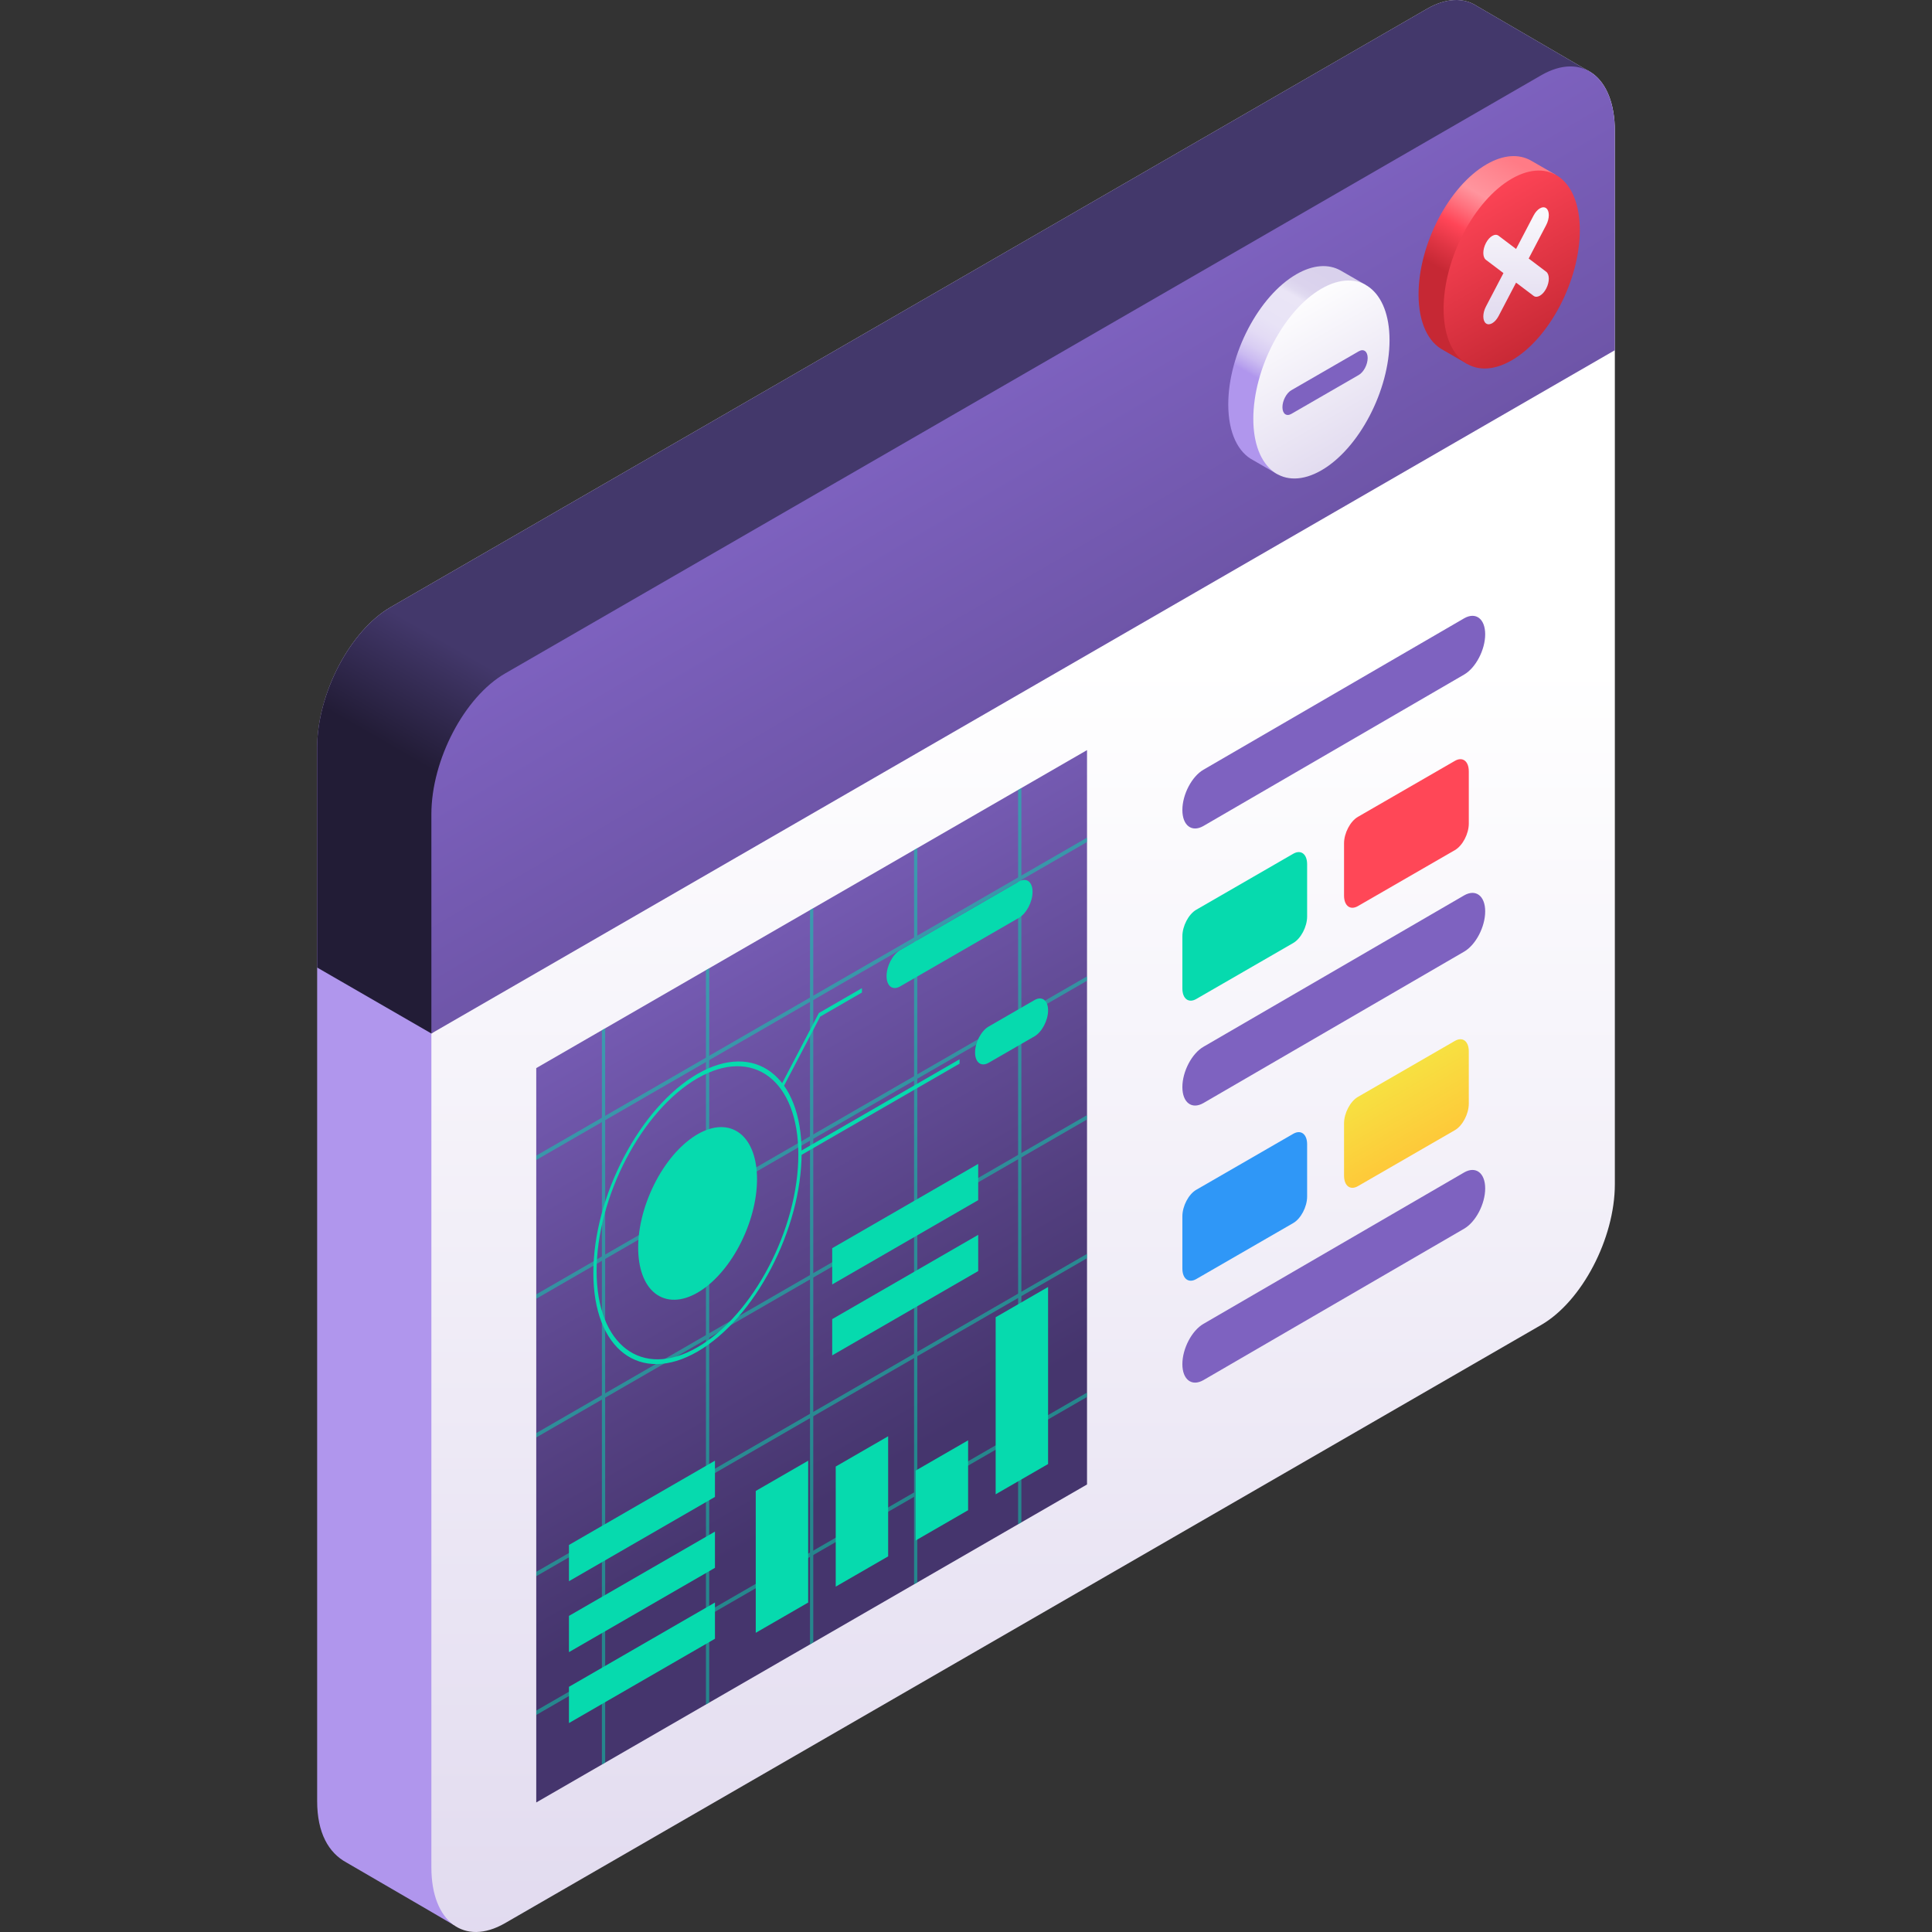 <svg id="Capa_1" enable-background="new 0 0 512 512" height="512" viewBox="0 0 512 512" width="512" xmlns="http://www.w3.org/2000/svg" xmlns:xlink="http://www.w3.org/1999/xlink"><rect x="0" y="0" width="512" height="512" fill="#333333" stroke="none"/><linearGradient id="SVGID_1_" gradientUnits="userSpaceOnUse" x1="168.326" x2="199.797" y1="249.325" y2="194.815"><stop offset=".032" stop-color="#b096ed"/><stop offset=".144" stop-color="#b9a3ee"/><stop offset=".511" stop-color="#d4c7f3"/><stop offset=".809" stop-color="#e4ddf5"/><stop offset="1" stop-color="#eae5f6"/></linearGradient><linearGradient id="lg1"><stop offset="0" stop-color="#e1daef"/><stop offset="1" stop-color="#fff"/></linearGradient><linearGradient id="SVGID_00000180364324301574113960000008350051993858693800_" gradientUnits="userSpaceOnUse" x1="271.136" x2="271.136" xlink:href="#lg1" y1="521.951" y2="176.19"/><linearGradient id="lg2"><stop offset="0" stop-color="#45356d"/><stop offset=".27" stop-color="#544081"/><stop offset="1" stop-color="#7e62c0"/></linearGradient><linearGradient id="SVGID_00000132075498822817554540000014769920855289496238_" gradientTransform="matrix(.866 -.5 0 1.155 164.411 560.544)" gradientUnits="userSpaceOnUse" x1="58.524" x2="58.524" xlink:href="#lg2" y1="-113.604" y2="-279.582"/><linearGradient id="SVGID_00000177442514561020232370000002022364497492467388_" gradientUnits="userSpaceOnUse" x1="174.411" x2="190.091" y1="238.785" y2="211.626"><stop offset="0" stop-color="#221c36"/><stop offset="1" stop-color="#43386b"/></linearGradient><linearGradient id="SVGID_00000077302814331033277100000000196798627372333978_" gradientUnits="userSpaceOnUse" x1="389.548" x2="246.261" xlink:href="#lg2" y1="352.244" y2="108.442"/><linearGradient id="SVGID_00000031175796547296097410000001220697437312483993_" gradientUnits="userSpaceOnUse" x1="386.792" x2="404.083" y1="74.197" y2="44.248"><stop offset="0" stop-color="#c62834"/><stop offset=".172" stop-color="#e03544"/><stop offset=".351" stop-color="#ff4557"/><stop offset=".505" stop-color="#ff717e"/><stop offset=".646" stop-color="#ff959e"/><stop offset="1" stop-color="#ff7b86"/></linearGradient><linearGradient id="SVGID_00000040570629239338101250000005959966803752656831_" gradientTransform="matrix(.866 -.5 0 1.155 -308.912 -1191.605)" gradientUnits="userSpaceOnUse" x1="819.319" x2="819.319" y1="1471.266" y2="1424.846"><stop offset="0" stop-color="#c62834"/><stop offset="1" stop-color="#ff4557"/></linearGradient><linearGradient id="SVGID_00000052799326078555424470000005893648725783456933_" gradientUnits="userSpaceOnUse" x1="401.774" x2="401.774" xlink:href="#lg1" y1="85.556" y2="49.173"/><linearGradient id="SVGID_00000049925078841549505400000009282457004119561149_" gradientUnits="userSpaceOnUse" x1="336.365" x2="353.656" y1="103.344" y2="73.395"><stop offset=".032" stop-color="#b096ed"/><stop offset=".065" stop-color="#b9a3ee"/><stop offset=".141" stop-color="#cbbbf1"/><stop offset=".229" stop-color="#d9cef3"/><stop offset=".331" stop-color="#e3dbf5"/><stop offset=".461" stop-color="#e8e3f6"/><stop offset=".719" stop-color="#eae5f6"/><stop offset=".763" stop-color="#e0daf0"/><stop offset=".825" stop-color="#dbd3ed"/><stop offset="1" stop-color="#d9d1ec"/></linearGradient><linearGradient id="SVGID_00000139252307903322531330000017130997027704767396_" gradientTransform="matrix(.866 -.5 0 1.155 -308.912 -1191.605)" gradientUnits="userSpaceOnUse" x1="761.09" x2="761.09" xlink:href="#lg1" y1="1471.294" y2="1424.874"/><linearGradient id="SVGID_00000130623720975429853320000009029020117743413383_" gradientTransform="matrix(.866 -.5 0 1.155 33.407 278.293)" gradientUnits="userSpaceOnUse" x1="391.813" x2="391.813" y1="197.844" y2="174.375"><stop offset="0" stop-color="#ffc538"/><stop offset="1" stop-color="#f7e041"/></linearGradient><g><path d="m421.803 19.304-30.401-17.699c-3.481-2.279-8.132-2.217-13.244.735l-274.586 158.532c-10.783 6.226-19.524 22.927-19.524 37.303v279.113c0 8.493 3.052 13.741 7.772 16.299l21.1 12.27 7.315 4.282z" fill="url(#SVGID_1_)"/><path d="m408.428 19.949-274.585 158.532c-10.782 6.225-19.523 22.927-19.523 37.303v279.113c0 14.377 8.741 20.985 19.523 14.759l274.586-158.532c10.782-6.225 19.523-22.927 19.523-37.303v-279.112c0-14.377-8.741-20.985-19.524-14.76z" fill="url(#SVGID_00000180364324301574113960000008350051993858693800_)"/><g><path d="m142.112 283.057v194.614l145.961-84.27v-194.614z" fill="url(#SVGID_00000132075498822817554540000014769920855289496238_)"/><g opacity=".5"><g><path d="m160.374 467.127-.866.5v-194.613l.866-.5z" fill="#06daae"/></g><g><path d="m187.95 451.207-.866.5v-194.614l.866-.5z" fill="#06daae"/></g><g><path d="m215.526 435.286-.866.5v-194.614l.866-.5z" fill="#06daae"/></g><g><path d="m243.101 419.365-.866.5v-194.614l.866-.5z" fill="#06daae"/></g><g><path d="m270.677 403.444-.866.5v-194.614l.866-.5z" fill="#06daae"/></g><g><path d="m288.072 223.136-145.96 84.27v-1.154l145.96-84.27z" fill="#06daae"/></g><g><path d="m288.072 259.904-145.96 84.27v-1.155l145.96-84.27z" fill="#06daae"/></g><g><path d="m288.072 296.671-145.96 84.27v-1.154l145.96-84.27z" fill="#06daae"/></g><g><path d="m288.072 333.439-145.96 84.27v-1.155l145.96-84.27z" fill="#06daae"/></g><g><path d="m288.072 370.206-145.96 84.27v-1.154l145.96-84.271z" fill="#06daae"/></g></g><ellipse cx="184.839" cy="321.398" fill="#06daae" rx="24.168" ry="13.673" transform="matrix(.392 -.92 .92 .392 -183.272 365.634)"/><g><path d="m184.839 358.194c-15.217 8.786-27.597-.574-27.597-20.863 0-20.29 12.38-43.944 27.597-52.729 15.217-8.786 27.597.573 27.597 20.863 0 20.289-12.38 43.943-27.597 52.729zm0-72.437c-14.739 8.51-26.731 31.422-26.731 51.075s11.992 28.718 26.731 20.208 26.731-31.422 26.731-51.074c0-19.654-11.992-28.719-26.731-20.209z" fill="#06daae"/></g><path d="m263.861 349.084 13.891-8.02v46.92l-13.891 8.019z" fill="#06daae"/><path d="m242.668 389.718 13.891-8.019v18.521l-13.891 8.019z" fill="#06daae"/><path d="m221.475 388.647 13.891-8.02v31.828l-13.891 8.02z" fill="#06daae"/><path d="m200.282 395.12 13.891-8.019v37.59l-13.891 8.02z" fill="#06daae"/><g><path d="m254.292 281.876-42.289 24.416v-1.154l42.289-24.416z" fill="#06daae"/></g><g><path d="m207.534 288.195-.613-.463 10.086-19.27 11.414-6.59v1.155l-11.056 6.383z" fill="#06daae"/></g><g fill="#06daae"><path d="m189.469 387.095-38.688 22.337v9.603l38.688-22.336z"/><path d="m270.035 233.622-31.486 18.178c-1.989 1.148-3.601 4.229-3.601 6.881 0 2.652 1.612 3.871 3.601 2.723l31.486-18.178c1.989-1.148 3.601-4.229 3.601-6.881 0-2.653-1.612-3.871-3.601-2.723z"/><path d="m274.151 265.032-12.142 7.01c-1.989 1.148-3.601 4.229-3.601 6.881 0 2.652 1.612 3.871 3.601 2.723l12.142-7.01c1.989-1.148 3.601-4.229 3.601-6.881 0-2.652-1.612-3.871-3.601-2.723z"/><path d="m189.469 405.891-38.688 22.336v9.604l38.688-22.337z"/><path d="m259.231 308.448-38.688 22.337v9.604l38.688-22.337z"/><path d="m259.231 327.244-38.688 22.336v9.604l38.688-22.337z"/><path d="m189.469 424.686-38.688 22.337v9.603l38.688-22.337z"/></g></g><path d="m114.319 273.887 307.484-254.583-30.401-17.699c-3.481-2.279-8.132-2.216-13.244.735l-274.586 158.532c-10.783 6.226-19.524 22.927-19.524 37.303v58.234z" fill="url(#SVGID_00000177442514561020232370000002022364497492467388_)"/><path d="m408.428 19.949-274.585 158.532c-10.782 6.225-19.524 22.927-19.524 37.303v58.102l313.633-181.075v-58.102c0-14.377-8.741-20.985-19.524-14.76z" fill="url(#SVGID_00000077302814331033277100000000196798627372333978_)"/><g><g><path d="m412.276 46.323-6.607-3.802c-3.15-1.756-7.229-1.562-11.689 1.013-9.968 5.755-18.049 21.196-18.049 34.487 0 7.523 2.59 12.743 6.645 14.814l6.341 3.67z" fill="url(#SVGID_00000031175796547296097410000001220697437312483993_)"/><path d="m418.668 61.006c0-13.291-8.081-19.4-18.049-13.645s-18.049 21.196-18.049 34.487 8.081 19.4 18.049 13.645 18.049-21.196 18.049-34.487z" fill="url(#SVGID_00000040570629239338101250000005959966803752656831_)"/><path d="m405.119 68.507 4.641-8.867c.924-1.765.924-3.762 0-4.46s-2.421.166-3.345 1.931l-4.641 8.867-4.641-3.508c-.924-.698-2.421.166-3.345 1.931s-.924 3.762 0 4.46l4.641 3.508-4.641 8.867c-.924 1.765-.924 3.762 0 4.46.462.349 1.067.308 1.673-.042.605-.349 1.211-1.007 1.672-1.889l4.641-8.867 4.641 3.508c.462.349 1.067.308 1.672-.042.605-.349 1.211-1.007 1.673-1.889.924-1.765.924-3.762 0-4.46z" fill="url(#SVGID_00000052799326078555424470000005893648725783456933_)"/></g></g><g><g><path d="m361.849 75.47-6.607-3.802c-3.15-1.756-7.229-1.562-11.69 1.013-9.968 5.755-18.049 21.196-18.049 34.487 0 7.523 2.59 12.743 6.645 14.814l6.341 3.67z" fill="url(#SVGID_00000049925078841549505400000009282457004119561149_)"/><path d="m368.241 90.153c0-13.291-8.081-19.4-18.049-13.645s-18.05 21.196-18.05 34.487 8.081 19.4 18.05 13.645c9.968-5.756 18.049-21.196 18.049-34.487z" fill="url(#SVGID_00000139252307903322531330000017130997027704767396_)"/></g></g><g><path d="m360.095 93.094-17.883 10.325c-1.299.75-2.352 2.762-2.352 4.494 0 1.732 1.053 2.528 2.352 1.778l17.883-10.325c1.299-.75 2.352-2.762 2.352-4.495 0-1.731-1.053-2.528-2.352-1.777z" fill="#7e62c0"/></g><g><g><path d="m387.999 163.868-69.067 40.113c-3.087 1.782-5.59 6.564-5.59 10.68 0 4.116 2.503 6.008 5.59 4.226l69.067-40.113c3.087-1.783 5.59-6.564 5.59-10.681 0-4.115-2.503-6.007-5.59-4.225z" fill="#7e62c0"/></g><g><path d="m387.999 237.294-69.067 40.112c-3.087 1.782-5.59 6.564-5.59 10.681 0 4.116 2.503 6.008 5.59 4.226l69.067-40.112c3.087-1.783 5.59-6.564 5.59-10.681 0-4.117-2.503-6.009-5.59-4.226z" fill="#7e62c0"/></g><g><path d="m387.999 310.72-69.067 40.113c-3.087 1.782-5.59 6.564-5.59 10.68 0 4.116 2.503 6.008 5.59 4.226l69.067-40.113c3.087-1.783 5.59-6.564 5.59-10.681 0-4.116-2.503-6.008-5.59-4.225z" fill="#7e62c0"/></g></g><path d="m342.726 226.253-25.708 14.842c-2.03 1.172-3.676 4.316-3.676 7.023v13.85c0 2.707 1.646 3.951 3.676 2.779l25.708-14.842c2.03-1.172 3.676-4.316 3.676-7.023v-13.85c-.001-2.707-1.646-3.951-3.676-2.779z" fill="#06daae"/><path d="m385.57 201.632-25.708 14.842c-2.03 1.172-3.676 4.316-3.676 7.023v13.85c0 2.707 1.646 3.951 3.676 2.779l25.708-14.842c2.03-1.172 3.676-4.316 3.676-7.023v-13.85c0-2.707-1.646-3.951-3.676-2.779z" fill="#ff4757"/><path d="m342.726 300.47-25.708 14.842c-2.03 1.172-3.676 4.316-3.676 7.023v13.85c0 2.707 1.646 3.951 3.676 2.779l25.708-14.842c2.03-1.172 3.676-4.316 3.676-7.023v-13.85c-.001-2.707-1.646-3.951-3.676-2.779z" fill="#2f97f7"/><path d="m385.57 275.849-25.708 14.842c-2.03 1.172-3.676 4.316-3.676 7.023v13.85c0 2.707 1.646 3.951 3.676 2.779l25.708-14.842c2.03-1.172 3.676-4.317 3.676-7.023v-13.85c0-2.707-1.646-3.951-3.676-2.779z" fill="url(#SVGID_00000130623720975429853320000009029020117743413383_)"/></g></svg>